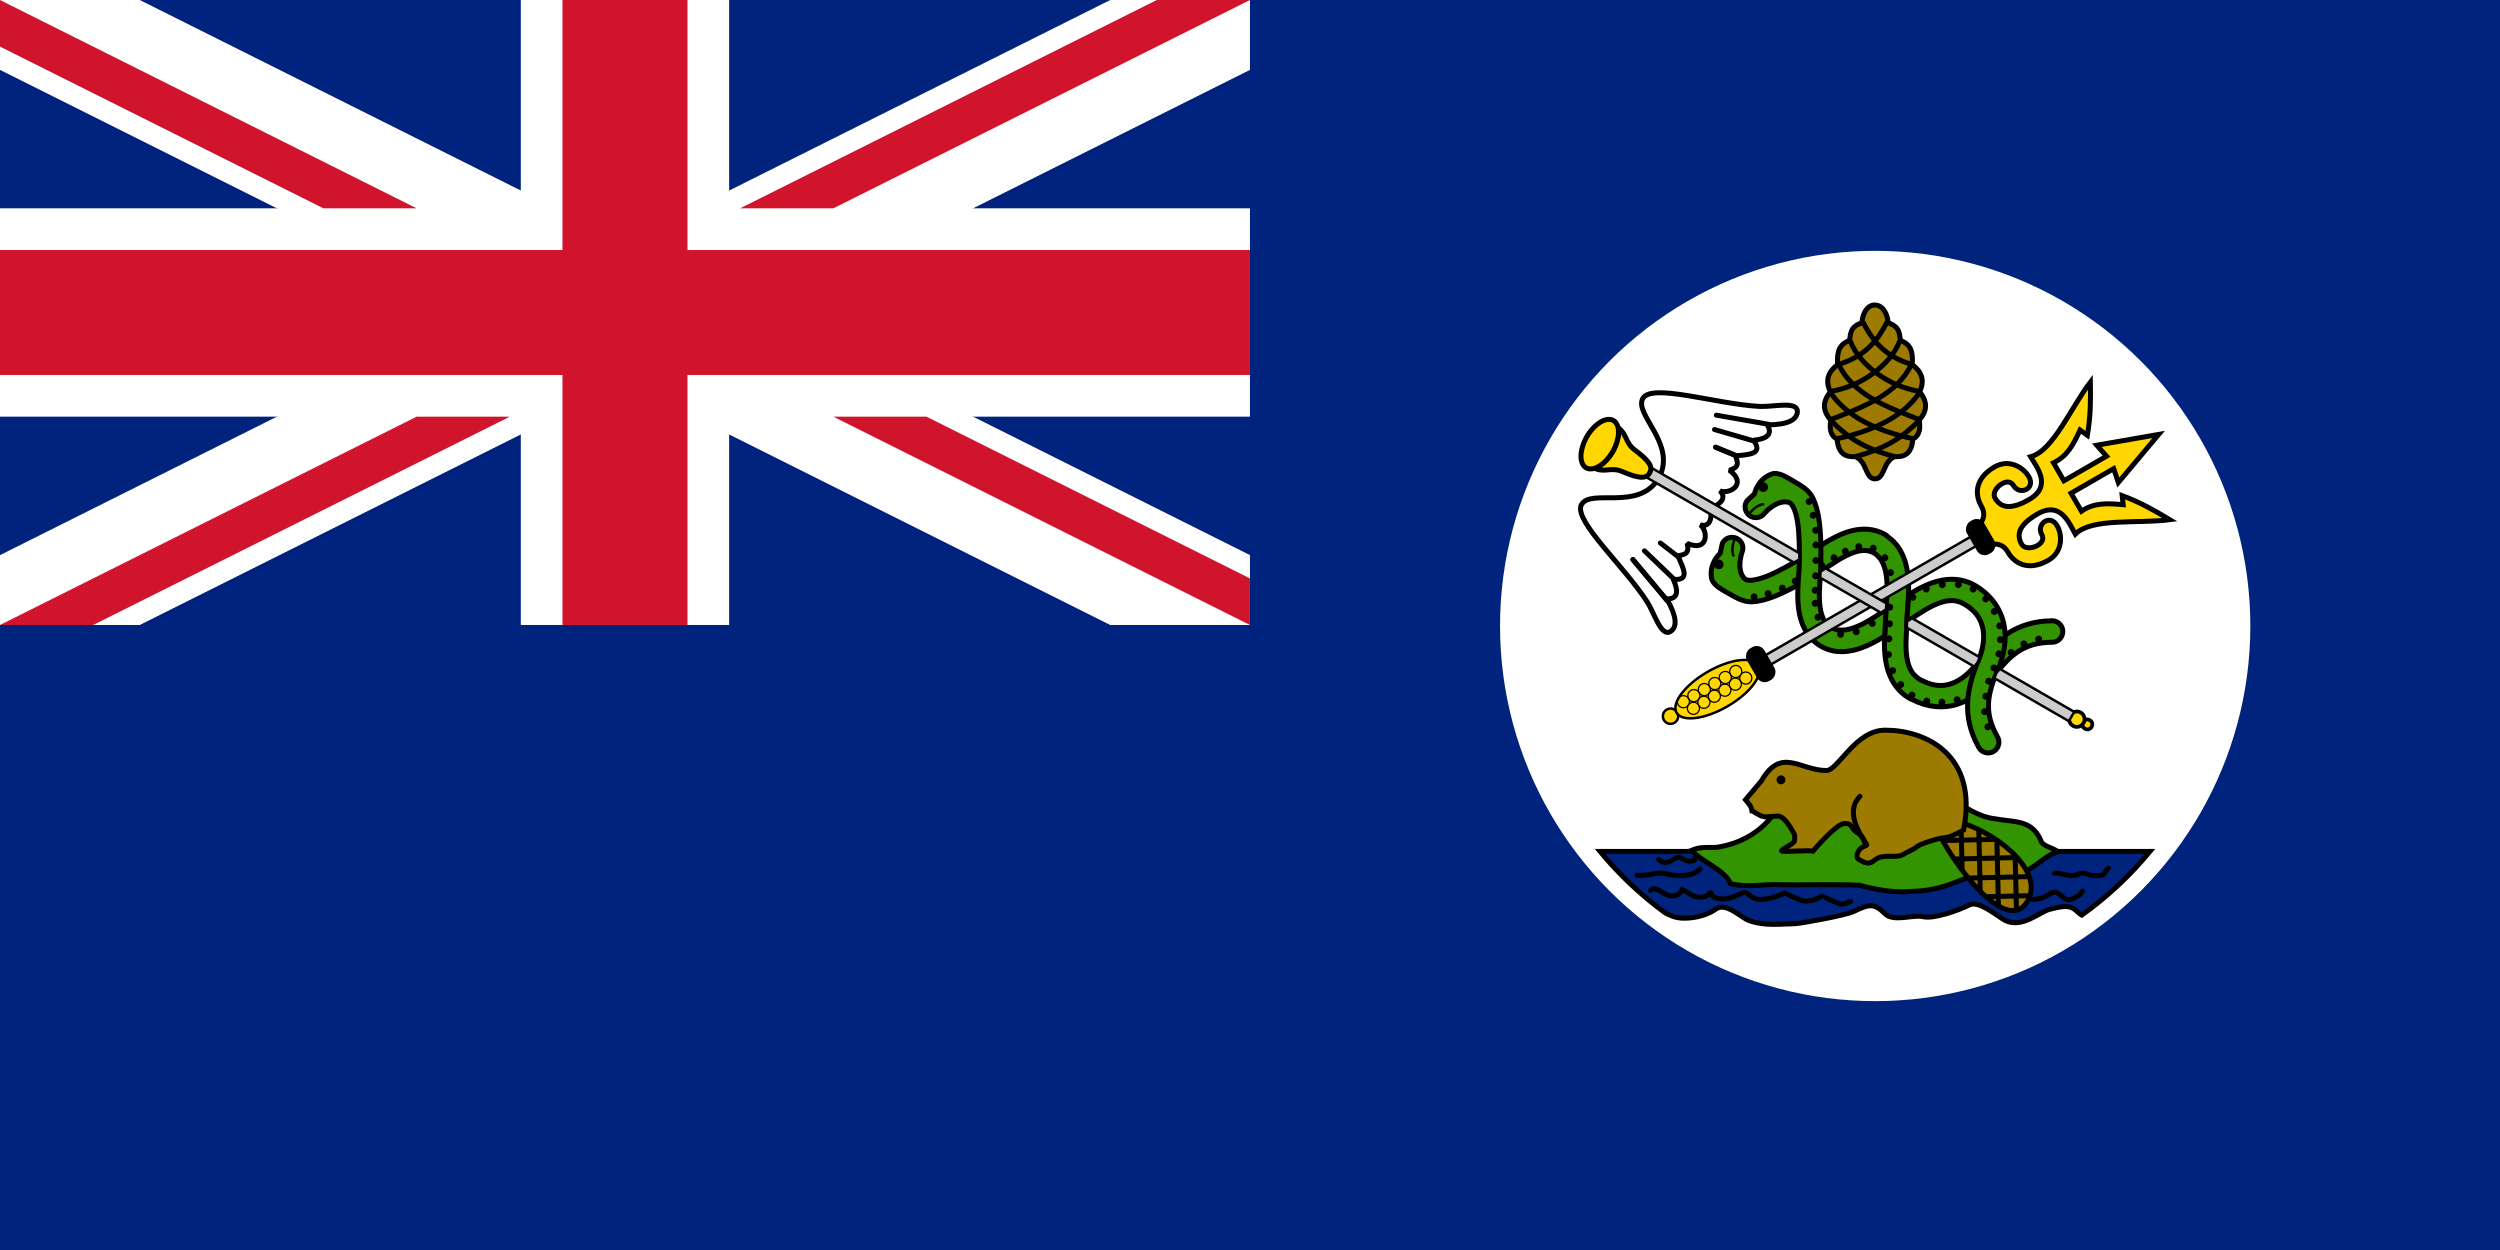 <?xml version="1.0" encoding="UTF-8" standalone="no"?>
<svg xmlns="http://www.w3.org/2000/svg"
   xmlns:dc="http://purl.org/dc/elements/1.1/"
   xmlns:cc="http://creativecommons.org/ns#"
   xmlns:rdf="http://www.w3.org/1999/02/22-rdf-syntax-ns#"
   xmlns:xlink="http://www.w3.org/1999/xlink"
   xmlns:sodipodi="http://sodipodi.sourceforge.net/DTD/sodipodi-0.dtd"
   xmlns:inkscape="http://www.inkscape.org/namespaces/inkscape"
   width="1000" height="500" version="1.0">
  <g
     inkscape:label="Layer 1"
     inkscape:groupmode="layer"
     id="layer1">
    <rect style="fill:#00247d" width="1000" height="500"/>
    <g transform="matrix(8.333,0,0,8.333,0,0)">
      <path
         d="M 0,0 L 0,3.354 L 53.292,30 L 60,30 L 60,26.646 L 6.708,0 L 0,0 z M 60,0 L 60,3.354 L 6.708,30 L 0,30 L 0,26.646 L 53.292,0 L 60,0 z "
         id="path879"
         style="fill:#ffffff;stroke-width:1pt;stroke:none" />
      <path
         d="M 25,0 L 25,30 L 35,30 L 35,0 L 25,0 z M 0,10 L 0,20 L 60,20 L 60,10 L 0,10 z "
         id="path880"
         style="fill:#ffffff;stroke-width:1pt;stroke:none" />
      <path
         d="M 0,12 L 0,18 L 60,18 L 60,12 L 0,12 z M 27,0 L 27,30 L 33,30 L 33,0 L 27,0 z "
         id="path881"
         style="fill:#cf142b;stroke-width:1pt;stroke:none;fill-opacity:1" />
      <path
         d="M 0,30 L 20,20 L 24.472,20 L 4.472,30 L 0,30 z M 0,0 L 20,10 L 15.528,10 L 0,2.236 L 0,0 z M 35.528,10 L 55.528,0 L 60,0 L 40,10 L 35.528,10 z M 60,30 L 40,20 L 44.472,20 L 60,27.764 L 60,30 z "
         id="path882"
         style="fill:#cf142b;stroke-width:1pt;fill-opacity:1;stroke:none" />
    </g>
    <circle
       style="fill:#ffffff;fill-opacity:1;stroke:none"
       id="path4112"
       cx="169.407" cy="904.639" r="139.591"
       transform="matrix(1.075,0,0,1.075,567.961,-722.093)" />
    <g
       id="g4639"
       transform="matrix(1.075,0,0,1.075,568.369,-722.093)">
      <circle
         style="fill:#ffd600;fill-opacity:1;fill-rule:nonzero;stroke:#000000;stroke-width:1.599;stroke-linecap:square;stroke-linejoin:miter;marker:none;marker-start:none;marker-mid:none;marker-end:none;stroke-miterlimit:4;stroke-dasharray:none;stroke-dashoffset:0;stroke-opacity:1;visibility:visible;display:inline;overflow:visible"
         id="path2239"
         cx="162.151"
         cy="989.754"
         r="2.096"
         transform="matrix(0.436,-0.756,0.756,0.436,-570.99,632.327)" />
      <circle
         transform="matrix(0.684,-1.185,1.185,0.684,-1039.699,454.477)"
         r="2.096"
         cy="989.754"
         cx="162.151"
         id="path2237"
         style="fill:#ffd600;fill-opacity:1;fill-rule:nonzero;stroke:#000000;stroke-width:1.02;stroke-linecap:square;stroke-linejoin:miter;marker:none;marker-start:none;marker-mid:none;marker-end:none;stroke-miterlimit:4;stroke-dasharray:none;stroke-dashoffset:0;stroke-opacity:1;visibility:visible;display:inline;overflow:visible"
         sodipodi:type="arc" />
      <path
         id="path2241"
         d="M 59.605,859.75 C 57.178,865.828 75.553,882.327 84.113,895.55 C 86.916,899.881 89.398,909.036 92.94,906.636 C 95.327,905.019 95.321,901.293 91.494,894.579 C 95.386,894.626 96.064,892.084 93.906,887.276 C 100.389,887.868 97.559,883.084 95.619,878.558 C 97.61,878.029 100.136,878.159 99.063,873.906 C 107.068,877.364 106.918,869.134 103.915,867.001 C 107.582,868.019 108.305,864.717 107.869,860.841 C 111.444,859.279 113.943,857.002 111.228,854.336 C 114.576,855.869 121.778,851.885 114.782,846.681 C 119.001,845.484 117.626,843.361 117.088,841.373 C 121.977,840.79 127.536,840.848 123.781,835.531 C 129.024,834.995 130.872,833.164 128.884,829.817 C 136.612,829.774 139.858,827.889 140.065,825.013 C 140.373,820.746 131.187,823.202 126.035,822.939 C 109.99,822.122 85.921,814.168 82.589,819.939 C 79.149,825.898 95.276,836.871 88.606,849.394 C 88.579,849.445 88.54,849.505 88.512,849.556 C 88.506,849.566 88.502,849.573 88.496,849.583 C 88.474,849.623 88.456,849.652 88.434,849.692 C 88.429,849.7 88.423,849.711 88.418,849.719 C 88.395,849.76 88.364,849.812 88.34,849.854 C 88.334,849.863 88.33,849.872 88.324,849.881 C 80.814,861.919 63.248,853.44 59.808,859.398 C 59.743,859.51 59.653,859.629 59.605,859.75 z "
         style="fill:#ffffff;fill-opacity:1;fill-rule:evenodd;stroke:#000000;stroke-width:1.861;stroke-linecap:square;stroke-linejoin:bevel;stroke-miterlimit:4;stroke-dasharray:none;stroke-opacity:1" />
      <path
         id="path2570"
         d="M 78.888,879.936 L 91.554,895.09"
         style="fill:none;fill-opacity:0.75;fill-rule:evenodd;stroke:#000000;stroke-width:1.861;stroke-linecap:round;stroke-linejoin:miter;stroke-miterlimit:4;stroke-dasharray:none;stroke-opacity:1" />
      <path
         id="path2572"
         d="M 83.18,876.682 L 94.245,887.294"
         style="color:#000000;fill:#319400;fill-opacity:1;fill-rule:evenodd;stroke:#000000;stroke-width:1.861;stroke-linecap:round;stroke-linejoin:miter;marker:none;marker-start:none;marker-mid:none;marker-end:none;stroke-miterlimit:4;stroke-dasharray:none;stroke-dashoffset:0;stroke-opacity:1;visibility:visible;display:inline;overflow:visible" />
      <path
         id="path2574"
         d="M 89.089,873.76 L 95.353,878.583"
         style="color:#000000;fill:#319400;fill-opacity:1;fill-rule:evenodd;stroke:#000000;stroke-width:1.861;stroke-linecap:round;stroke-linejoin:miter;marker:none;marker-start:none;marker-mid:none;marker-end:none;stroke-miterlimit:4;stroke-dasharray:none;stroke-dashoffset:0;stroke-opacity:1;visibility:visible;display:inline;overflow:visible" />
      <path
         style="fill:none;fill-opacity:0.75;fill-rule:evenodd;stroke:#000000;stroke-width:1.861;stroke-linecap:round;stroke-linejoin:miter;stroke-miterlimit:4;stroke-dasharray:none;stroke-opacity:1"
         d="M 78.888,879.936 L 91.554,895.09"
         id="path2576" />
      <path
         style="color:#000000;fill:#319400;fill-opacity:1;fill-rule:evenodd;stroke:#000000;stroke-width:1.861;stroke-linecap:round;stroke-linejoin:miter;marker:none;marker-start:none;marker-mid:none;marker-end:none;stroke-miterlimit:4;stroke-dasharray:none;stroke-dashoffset:0;stroke-opacity:1;visibility:visible;display:inline;overflow:visible"
         d="M 109.239,831.546 L 123.962,835.824"
         id="path2582" />
      <circle
         transform="matrix(0.903,-1.564,1.564,0.903,-1345.025,346.601)"
         r="0.99"
         cy="846.275"
         cx="146.463"
         id="path2249"
         style="fill:#000000;fill-opacity:1;fill-rule:nonzero;stroke:none;visibility:visible;display:inline;overflow:visible"
         sodipodi:type="arc" />
      <circle
         transform="matrix(0.5,-0.866,0.866,0.5,-698.437,585.798)"
         r="1.275"
         cy="866.233"
         cx="144.484"
         id="path2251"
         style="fill:#000000;fill-opacity:1;fill-rule:nonzero;stroke:none;visibility:visible;display:inline;overflow:visible"
         sodipodi:type="arc" />
      <path
         sodipodi:nodetypes="cc"
         id="path2253"
         d="M 116.729,872.215 C 115.955,874.393 115.548,876.813 116.286,878.405"
         style="fill:none;fill-opacity:0.75;fill-rule:evenodd;stroke:#000000;stroke-width:0.931px;stroke-linecap:round;stroke-linejoin:miter;stroke-opacity:1" />
      <use
         transform="translate(5.218,-1.227)"
         id="use2255"
         xlink:href="#path2251"/>
      <use
         xlink:href="#path2251"
         id="use2257"
         transform="translate(10.517,-3.218)"/>
      <use
         transform="translate(15.295,-5.871)"
         id="use2259"
         xlink:href="#path2251"/>
      <use
         transform="translate(20.298,-8.755)"
         id="use2261"
         xlink:href="#path2251"/>
      <use
         xlink:href="#path2251"
         id="use2263"
         transform="translate(25.165,-11.718)"/>
      <use
         transform="translate(29.742,-14.558)"
         id="use2265"
         xlink:href="#path2251"/>
      <use
         xlink:href="#path2251"
         id="use2267"
         transform="translate(33.932,-16.967)"/>
      <use
         transform="translate(38.973,-18.666)"
         id="use2269"
         xlink:href="#path2251"/>
      <use
         xlink:href="#path2251"
         id="use2271"
         transform="translate(44.346,-18.088)"/>
      <use
         transform="translate(48.669,-14.55)"
         id="use2273"
         xlink:href="#path2251"/>
      <use
         xlink:href="#path2251"
         id="use2275"
         transform="translate(50.742,-9.018)"/>
      <use
         xlink:href="#path2251"
         id="use2277"
         transform="translate(51.057,-2.307)"/>
      <use
         xlink:href="#path2251"
         id="use2283"
         transform="translate(50.168,15.607)"/>
      <use
         xlink:href="#path2251"
         id="use2285"
         transform="translate(50.03,21.494)"/>
      <use
         xlink:href="#path2251"
         id="use2287"
         transform="translate(51.584,27.454)"/>
      <use
         xlink:href="#path2251"
         id="use2289"
         transform="translate(54.556,32.639)"/>
      <use
         xlink:href="#path2251"
         id="use2291"
         transform="translate(58.734,36.578)"/>
      <use
         xlink:href="#path2251"
         id="use2293"
         transform="translate(64.253,38.793)"/>
      <use
         xlink:href="#path2251"
         id="use2295"
         transform="translate(69.907,39.213)"/>
      <use
         xlink:href="#path2251"
         id="use2297"
         transform="translate(75.56,38.314)"/>
      <use
         xlink:href="#path2251"
         id="use2299"
         transform="translate(80.116,35.95)"/>
      <use
         xlink:href="#path2251"
         id="use2301"
         transform="translate(84.422,32.817)"/>
      <use
         xlink:href="#path2251"
         id="use2303"
         transform="translate(88.04,28.593)"/>
      <use
         xlink:href="#path2251"
         id="use2305"
         transform="translate(91.33,24.457)"/>
      <use
         xlink:href="#path2251"
         id="use2307"
         transform="translate(95.646,20.706)"/>
      <use
         xlink:href="#path2251"
         id="use2309"
         transform="translate(100.415,17.493)"/>
      <use
         xlink:href="#path2251"
         id="use2311"
         transform="translate(105.878,15.721)"/>
      <path
         sodipodi:type="arc"
         style="color:#000000;fill:#000000;fill-opacity:1;fill-rule:nonzero;stroke:none;stroke-width:2;stroke-linecap:round;stroke-linejoin:bevel;marker:none;marker-start:none;marker-mid:none;marker-end:none;stroke-miterlimit:4;stroke-dasharray:none;stroke-dashoffset:0;stroke-opacity:1;visibility:visible;display:inline;overflow:visible"
         id="path2352"
         sodipodi:cx="146.46307"
         sodipodi:cy="846.27478"
         sodipodi:rx="0.98961538"
         sodipodi:ry="0.98961538"
         d="m 147.453,846.275 c 0,0.547 -0.443,0.99 -0.99,0.99 -0.547,0 -0.99,-0.443 -0.99,-0.99 0,-0.547 0.443,-0.99 0.99,-0.99 0.547,0 0.99,0.443 0.99,0.99 z"
         transform="matrix(-0.903,1.564,1.564,0.903,-1063.929,-140.27)" />
      <path
         sodipodi:type="arc"
         style="color:#000000;fill:#000000;fill-opacity:1;fill-rule:nonzero;stroke:none;stroke-width:2;stroke-linecap:round;stroke-linejoin:bevel;marker:none;marker-start:none;marker-mid:none;marker-end:none;stroke-miterlimit:4;stroke-dasharray:none;stroke-dashoffset:0;stroke-opacity:1;visibility:visible;display:inline;overflow:visible"
         id="path2354"
         sodipodi:cx="144.48384"
         sodipodi:cy="866.23297"
         sodipodi:rx="1.2748574"
         sodipodi:ry="1.2748574"
         d="m 145.759,866.233 c 0,0.704 -0.571,1.275 -1.275,1.275 -0.704,0 -1.275,-0.571 -1.275,-1.275 0,-0.704 0.571,-1.275 1.275,-1.275 0.704,0 1.275,0.571 1.275,1.275 z"
         transform="matrix(-0.5,0.866,0.866,0.5,-533.485,300.094)" />
      <path
         style="fill:none;fill-opacity:0.75;fill-rule:evenodd;stroke:#000000;stroke-width:0.931px;stroke-linecap:round;stroke-linejoin:miter;stroke-opacity:1"
         d="M 122.142,862.839 C 123.641,861.08 125.533,859.518 127.282,859.36"
         id="path2356"
         sodipodi:nodetypes="cc" />
      <use
         xlink:href="#path2251"
         id="use2358"
         transform="matrix(0.5,0.866,0.866,-0.5,-690.036,1202.988)"/>
      <use
         transform="matrix(0.5,0.866,0.866,-0.5,-689.112,1208.573)"
         id="use2360"
         xlink:href="#path2251"/>
      <use
         xlink:href="#path2251"
         id="use2362"
         transform="matrix(0.5,0.866,0.866,-0.5,-689.02,1214.038)"/>
      <use
         xlink:href="#path2251"
         id="use2364"
         transform="matrix(0.5,0.866,0.866,-0.5,-689.016,1219.812)"/>
      <use
         transform="matrix(0.5,0.866,0.866,-0.5,-689.148,1225.508)"
         id="use2366"
         xlink:href="#path2251"/>
      <use
         xlink:href="#path2251"
         id="use2368"
         transform="matrix(0.5,0.866,0.866,-0.5,-689.319,1230.892)"/>
      <use
         transform="matrix(0.5,0.866,0.866,-0.5,-689.311,1235.726)"
         id="use2370"
         xlink:href="#path2251"/>
      <use
         xlink:href="#path2251"
         id="use2372"
         transform="matrix(0.5,0.866,0.866,-0.5,-688.262,1240.941)"/>
      <use
         transform="matrix(0.5,0.866,0.866,-0.5,-685.075,1245.305)"
         id="use2374"
         xlink:href="#path2251"/>
      <use
         xlink:href="#path2251"
         id="use2376"
         transform="matrix(0.5,0.866,0.866,-0.5,-679.849,1247.279)"/>
      <use
         transform="matrix(0.5,0.866,0.866,-0.5,-674.021,1246.309)"
         id="use2378"
         xlink:href="#path2251"/>
      <use
         transform="matrix(0.5,0.866,0.866,-0.5,-668.053,1243.226)"
         id="use2380"
         xlink:href="#path2251"/>
      <use
         transform="matrix(0.5,0.866,0.866,-0.5,-652.982,1233.5)"
         id="use2386"
         xlink:href="#path2251"/>
      <use
         transform="matrix(0.5,0.866,0.866,-0.5,-647.954,1230.437)"
         id="use2388"
         xlink:href="#path2251"/>
      <use
         transform="matrix(0.5,0.866,0.866,-0.5,-642.015,1228.802)"
         id="use2390"
         xlink:href="#path2251"/>
      <use
         transform="matrix(0.5,0.866,0.866,-0.5,-636.038,1228.783)"
         id="use2392"
         xlink:href="#path2251"/>
      <use
         transform="matrix(0.5,0.866,0.866,-0.5,-630.539,1230.432)"
         id="use2394"
         xlink:href="#path2251"/>
      <use
         transform="matrix(0.5,0.866,0.866,-0.5,-625.861,1234.105)"
         id="use2396"
         xlink:href="#path2251"/>
      <use
         transform="matrix(0.5,0.866,0.866,-0.5,-622.67,1238.791)"
         id="use2398"
         xlink:href="#path2251"/>
      <use
         transform="matrix(0.5,0.866,0.866,-0.5,-620.622,1244.136)"
         id="use2400"
         xlink:href="#path2251"/>
      <use
         transform="matrix(0.5,0.866,0.866,-0.5,-620.391,1249.264)"
         id="use2402"
         xlink:href="#path2251"/>
      <use
         transform="matrix(0.5,0.866,0.866,-0.5,-620.952,1254.559)"
         id="use2404"
         xlink:href="#path2251"/>
      <use
         transform="matrix(0.5,0.866,0.866,-0.5,-622.801,1259.805)"
         id="use2406"
         xlink:href="#path2251"/>
      <use
         transform="matrix(0.5,0.866,0.866,-0.5,-624.738,1264.722)"
         id="use2408"
         xlink:href="#path2251"/>
      <use
         transform="matrix(0.5,0.866,0.866,-0.5,-625.828,1270.336)"
         id="use2410"
         xlink:href="#path2251"/>
      <use
         transform="matrix(0.5,0.866,0.866,-0.5,-626.226,1276.072)"
         id="use2412"
         xlink:href="#path2251"/>
      <use
         transform="matrix(0.5,0.866,0.866,-0.5,-625.029,1281.688)"
         id="use2414"
         xlink:href="#path2251"/>
      <path
         style="color:#000000;fill:#319400;fill-opacity:1;fill-rule:evenodd;stroke:#000000;stroke-width:1.861;stroke-linecap:round;stroke-linejoin:miter;marker:none;marker-start:none;marker-mid:none;marker-end:none;stroke-miterlimit:4;stroke-dasharray:none;stroke-dashoffset:0;stroke-opacity:1;visibility:visible;display:inline;overflow:visible"
         d="M 109.663,838.125 L 116.972,841.138"
         id="path2584" />
      <path
         id="path2586"
         d="M 109.911,826.203 L 129.368,829.595"
         style="fill:none;fill-opacity:0.75;fill-rule:evenodd;stroke:#000000;stroke-width:1.861;stroke-linecap:round;stroke-linejoin:miter;stroke-miterlimit:4;stroke-dasharray:none;stroke-opacity:1" />
      <path
         id="path2490"
         d="M 112.228,873.791 C 112.197,873.852 112.174,873.933 112.146,873.996 L 111.327,877.601 C 111.165,877.789 107.214,881.271 108.131,886.762 C 108.574,889.408 111.909,891.036 114.776,892.691 C 117.614,894.329 120.282,895.761 123.139,895.643 C 125.996,895.524 128.79,894.69 131.52,893.626 C 136.981,891.498 142.298,888.247 145.783,886.236 C 149.723,883.961 153.952,880.606 158.131,878.534 C 162.31,876.463 165.617,875.748 168.841,877.609 C 169.286,877.866 169.629,878.256 170,878.603 C 172.135,880.604 173.143,883.964 173.399,888.215 C 173.699,893.204 172.9,898.28 172.9,901.892 C 172.9,904.487 172.109,909.969 172.676,915.655 C 173.243,921.341 175.496,927.928 181.815,931.576 C 182.202,931.8 182.597,931.909 182.987,932.108 C 188.612,934.98 194.485,935.424 199.604,933.764 C 205.078,931.989 209.655,928.151 213.205,923.394 C 219.25,915.293 224.441,910.854 234.576,910.69 C 236.08,910.788 237.495,910.037 238.263,908.741 C 239.032,907.445 239.028,905.838 238.22,904.566 C 237.412,903.295 235.952,902.571 234.453,902.716 C 221.75,902.922 213.461,909.685 206.8,918.613 C 203.996,922.37 200.591,925.046 197.134,926.167 C 194.002,927.183 190.75,927.035 186.987,925.18 C 186.596,924.988 186.217,924.88 185.815,924.648 C 182.268,922.6 181.071,919.263 180.633,914.872 C 180.195,910.482 180.881,905.693 180.881,901.881 C 180.881,899.875 181.75,893.817 181.382,887.7 C 181.041,882.028 179.362,875.536 174.015,871.647 C 173.597,871.343 173.308,870.95 172.841,870.681 C 166.629,867.094 159.823,868.738 154.558,871.348 C 149.294,873.957 144.734,877.594 141.774,879.303 C 138.158,881.391 133.106,884.418 128.608,886.171 C 126.358,887.047 124.267,887.57 122.822,887.629 C 121.377,887.689 120.84,887.448 120.448,887.053 C 117.161,883.736 119.453,877.277 119.453,877.277 C 120.359,875.259 119.463,872.91 117.446,872.004 C 115.491,871.127 113.193,871.906 112.228,873.791 z "
         style="fill:#319400;fill-opacity:1;fill-rule:evenodd;stroke:#000000;stroke-width:1.861;stroke-linecap:round;stroke-linejoin:miter;stroke-miterlimit:4;stroke-dasharray:none;stroke-opacity:1" />
      <path
         sodipodi:type="arc"
         style="color:#000000;fill:#000000;fill-opacity:1;fill-rule:nonzero;stroke:none;stroke-width:2;stroke-linecap:round;stroke-linejoin:bevel;marker:none;marker-start:none;marker-mid:none;marker-end:none;stroke-miterlimit:4;stroke-dasharray:none;stroke-dashoffset:0;stroke-opacity:1;visibility:visible;display:inline;overflow:visible"
         id="path3137"
         sodipodi:cx="146.46307"
         sodipodi:cy="846.27478"
         sodipodi:rx="0.98961538"
         sodipodi:ry="0.98961538"
         d="m 147.453,846.275 c 0,0.547 -0.443,0.99 -0.99,0.99 -0.547,0 -0.99,-0.443 -0.99,-0.99 0,-0.547 0.443,-0.99 0.99,-0.99 0.547,0 0.99,0.443 0.99,0.99 z"
         transform="matrix(0.903,-1.564,1.564,0.903,-1345.025,346.601)" />
      <path
         id="path2350"
         d="M 121.056,858.5 C 120.169,860.231 120.68,862.414 122.305,863.587 C 124.098,864.882 126.596,864.456 127.891,862.663 C 128.156,862.358 132.479,857.485 136.855,858.637 C 137.392,858.778 137.87,859.122 138.541,860.404 C 139.211,861.685 139.805,863.758 140.17,866.144 C 140.901,870.916 140.806,876.805 140.806,880.981 C 140.806,884.398 139.936,890.166 140.308,896.029 C 140.681,901.893 142.66,908.609 148.872,912.196 C 155.3,915.907 162.401,913.823 167.882,911.083 C 169.509,910.27 171.087,909.361 172.533,908.464 C 172.653,905.685 172.9,903.34 172.9,901.892 C 172.9,900.857 172.949,899.709 173.035,898.47 C 170.467,900.201 167.534,902.313 164.336,903.912 C 159.866,906.146 155.881,907.005 152.872,905.268 C 149.649,903.407 148.615,900.185 148.319,895.53 C 148.023,890.876 148.814,885.535 148.814,880.985 C 148.814,876.962 148.97,870.731 148.083,864.939 C 147.639,862.042 146.965,859.205 145.639,856.672 C 144.313,854.138 141.739,852.544 138.901,850.905 C 136.034,849.25 132.957,847.175 130.444,848.115 C 125.23,850.066 124.19,855.229 124.109,855.463 L 121.396,857.975 C 121.274,858.143 121.148,858.321 121.056,858.5 z M 181.44,893.038 C 181.312,897.067 180.881,900.47 180.881,901.881 C 180.881,902.238 180.867,902.612 180.857,902.985 C 183.926,901.093 187.403,898.49 191.039,896.848 C 195.061,895.032 198.549,894.4 202.096,896.448 C 206.376,898.919 208.314,901.937 209.071,905.491 C 209.829,909.045 209.214,913.333 207.362,917.639 C 202.961,927.872 201.248,938.432 207.422,949.536 C 208.046,950.907 209.402,951.809 210.908,951.873 C 212.413,951.937 213.791,951.164 214.529,949.85 C 215.267,948.537 215.226,946.908 214.389,945.656 C 209.463,936.796 210.712,930.081 214.705,920.796 C 217.05,915.343 218.085,909.46 216.885,903.832 C 215.685,898.203 212.068,892.968 206.096,889.52 C 199.777,885.872 192.946,887.214 187.738,889.566 C 185.436,890.606 183.299,891.855 181.44,893.038 z "
         style="fill:#319400;fill-opacity:1;fill-rule:evenodd;stroke:#000000;stroke-width:1.861;stroke-linecap:round;stroke-linejoin:miter;stroke-miterlimit:4;stroke-dasharray:none;stroke-opacity:1" />
      <g
         transform="translate(-5.131,0.213)"
         id="g3048">
        <path
           id="path2776"
           d="M 217.646,866.616 L 104.351,932.027 L 106.351,935.491 L 219.646,870.08 L 217.646,866.616 z "
           style="fill:#cccccc;fill-opacity:1;fill-rule:evenodd;stroke:#000000;stroke-width:0.931;stroke-linecap:butt;stroke-linejoin:miter;stroke-miterlimit:4;stroke-dasharray:none;stroke-opacity:1"
           sodipodi:nodetypes="ccccc" />
        <path
           sodipodi:nodetypes="cccccccccsssssscccssssssccccccccc"
           style="fill:#ffd600;fill-opacity:1;fill-rule:evenodd;stroke:#000000;stroke-width:1.861;stroke-linecap:butt;stroke-linejoin:miter;stroke-miterlimit:4;stroke-dasharray:none;stroke-opacity:1"
           d="M 279.627,833.154 L 256.613,837.168 L 260.232,841.249 L 244.373,850.405 L 240.514,843.72 C 245.64,841.243 247.874,836.962 250.394,831.521 L 253.116,833.485 C 254.322,826.4 254.363,819.994 254.237,813.677 C 246.879,823.298 240.413,839.219 231.992,841.46 C 233.983,844.909 240.278,852.264 231.516,857.323 C 224.849,861.172 220.963,860.67 218.746,856.829 C 216.925,853.676 223.448,848.411 225.605,852.147 C 227.814,855.974 233.978,853.463 231.315,848.851 C 229.306,845.37 223.915,842.154 218.609,845.217 C 210.976,849.624 211.318,855.776 213.631,859.782 C 216.407,864.59 212.136,867.466 211.09,868.069 L 213.106,871.56 L 215.106,875.024 C 216.151,874.421 220.777,872.16 223.553,876.968 C 225.866,880.974 231.023,884.346 238.656,879.939 C 243.962,876.876 243.872,870.599 241.862,867.118 C 239.2,862.506 233.943,866.589 236.152,870.415 C 238.309,874.152 230.488,877.168 228.668,874.014 C 226.45,870.173 227.958,866.558 234.625,862.708 C 243.388,857.65 246.625,866.805 248.617,870.255 C 254.768,864.082 271.789,866.443 283.8,864.881 C 278.393,861.614 272.808,858.419 266.069,855.921 L 266.425,859.288 C 260.453,858.75 255.612,858.517 250.905,861.717 L 247.045,855.033 L 262.904,845.876 L 264.629,851.051 L 279.627,833.154 z "
           id="path2677" />
        <rect
           style="color:#000000;fill:#000000;fill-opacity:1;fill-rule:evenodd;stroke:#000000;stroke-width:0.931;stroke-linecap:round;stroke-linejoin:miter;marker:none;marker-start:none;marker-mid:none;marker-end:none;stroke-miterlimit:4;stroke-dasharray:none;stroke-dashoffset:0;stroke-opacity:1;visibility:visible;display:inline;overflow:visible"
           id="rect2679"
           width="13.115"
           height="6.558"
           x="854.776"
           y="247.593"
           ry="2.842"
           transform="matrix(0.5,0.866,-0.866,0.5,0,0)" />
        <path
           sodipodi:type="arc"
           style="color:#000000;fill:#ffd600;fill-opacity:1;fill-rule:evenodd;stroke:#000000;stroke-width:0.931;stroke-linecap:round;stroke-linejoin:miter;marker:none;marker-start:none;marker-mid:none;marker-end:none;stroke-miterlimit:4;stroke-dasharray:none;stroke-dashoffset:0;stroke-opacity:1;visibility:visible;display:inline;overflow:visible"
           id="path2692"
           sodipodi:cx="486.45126"
           sodipodi:cy="941.69794"
           sodipodi:rx="2.8534505"
           sodipodi:ry="2.8534505"
           d="m 489.305,941.698 c 0,1.576 -1.278,2.853 -2.853,2.853 -1.576,0 -2.853,-1.278 -2.853,-2.853 0,-1.576 1.278,-2.853 2.853,-2.853 1.576,0 2.853,1.278 2.853,2.853 z"
           transform="matrix(0.5,0.866,-0.866,0.5,670.293,45.884)" />
        <path
           sodipodi:type="arc"
           style="color:#000000;fill:#ffd600;fill-opacity:1;fill-rule:evenodd;stroke:#000000;stroke-width:0.931;stroke-linecap:round;stroke-linejoin:miter;marker:none;marker-start:none;marker-mid:none;marker-end:none;stroke-miterlimit:4;stroke-dasharray:none;stroke-dashoffset:0;stroke-opacity:1;visibility:visible;display:inline;overflow:visible"
           id="path2690"
           sodipodi:cx="485.63602"
           sodipodi:cy="921.54657"
           sodipodi:rx="7.4083371"
           sodipodi:ry="17.546062"
           d="m 493.044,921.547 c 0,9.69 -3.317,17.546 -7.408,17.546 -4.092,0 -7.408,-7.856 -7.408,-17.546 0,-9.69 3.317,-17.546 7.408,-17.546 4.092,0 7.408,7.856 7.408,17.546 z"
           transform="matrix(0.5,0.866,-0.866,0.5,670.701,46.59)" />
        <rect
           ry="2.842"
           y="342.1"
           x="854.777"
           height="6.558"
           width="13.115"
           id="rect2681"
           style="color:#000000;fill:#000000;fill-opacity:1;fill-rule:evenodd;stroke:#000000;stroke-width:0.931;stroke-linecap:round;stroke-linejoin:miter;marker:none;marker-start:none;marker-mid:none;marker-end:none;stroke-miterlimit:4;stroke-dasharray:none;stroke-dashoffset:0;stroke-opacity:1;visibility:visible;display:inline;overflow:visible"
           transform="matrix(0.5,0.866,-0.866,0.5,0,0)" />
        <path
           sodipodi:type="arc"
           style="color:#000000;fill:none;fill-opacity:1;fill-rule:evenodd;stroke:#000000;stroke-width:0.487;stroke-linecap:round;stroke-linejoin:miter;marker:none;marker-start:none;marker-mid:none;marker-end:none;stroke-miterlimit:4;stroke-dasharray:none;stroke-dashoffset:0;stroke-opacity:1;visibility:visible;display:inline;overflow:visible"
           id="path2694"
           sodipodi:cx="484.34219"
           sodipodi:cy="917.6297"
           sodipodi:rx="2.3571982"
           sodipodi:ry="2.3571982"
           d="m 486.699,917.63 c 0,1.302 -1.055,2.357 -2.357,2.357 -1.302,0 -2.357,-1.055 -2.357,-2.357 0,-1.302 1.055,-2.357 2.357,-2.357 1.302,0 2.357,1.055 2.357,2.357 z"
           transform="matrix(0.477,0.827,-0.827,0.477,650.126,83.087)" />
        <path
           transform="matrix(0.477,0.827,-0.827,0.477,649.961,87.801)"
           d="m 486.699,917.63 c 0,1.302 -1.055,2.357 -2.357,2.357 -1.302,0 -2.357,-1.055 -2.357,-2.357 0,-1.302 1.055,-2.357 2.357,-2.357 1.302,0 2.357,1.055 2.357,2.357 z"
           sodipodi:ry="2.3571982"
           sodipodi:rx="2.3571982"
           sodipodi:cy="917.6297"
           sodipodi:cx="484.34219"
           id="path2740"
           style="color:#000000;fill:none;fill-opacity:1;fill-rule:evenodd;stroke:#000000;stroke-width:0.487;stroke-linecap:round;stroke-linejoin:miter;marker:none;marker-start:none;marker-mid:none;marker-end:none;stroke-miterlimit:4;stroke-dasharray:none;stroke-dashoffset:0;stroke-opacity:1;visibility:visible;display:inline;overflow:visible"
           sodipodi:type="arc" />
        <path
           sodipodi:type="arc"
           style="color:#000000;fill:none;fill-opacity:1;fill-rule:evenodd;stroke:#000000;stroke-width:0.487;stroke-linecap:round;stroke-linejoin:miter;marker:none;marker-start:none;marker-mid:none;marker-end:none;stroke-miterlimit:4;stroke-dasharray:none;stroke-dashoffset:0;stroke-opacity:1;visibility:visible;display:inline;overflow:visible"
           id="path2742"
           sodipodi:cx="484.34219"
           sodipodi:cy="917.6297"
           sodipodi:rx="2.3571982"
           sodipodi:ry="2.3571982"
           d="m 486.699,917.63 c 0,1.302 -1.055,2.357 -2.357,2.357 -1.302,0 -2.357,-1.055 -2.357,-2.357 0,-1.302 1.055,-2.357 2.357,-2.357 1.302,0 2.357,1.055 2.357,2.357 z"
           transform="matrix(0.477,0.827,-0.827,0.477,646.229,85.337)" />
        <path
           transform="matrix(0.477,0.827,-0.827,0.477,646.064,90.051)"
           d="m 486.699,917.63 c 0,1.302 -1.055,2.357 -2.357,2.357 -1.302,0 -2.357,-1.055 -2.357,-2.357 0,-1.302 1.055,-2.357 2.357,-2.357 1.302,0 2.357,1.055 2.357,2.357 z"
           sodipodi:ry="2.3571982"
           sodipodi:rx="2.3571982"
           sodipodi:cy="917.6297"
           sodipodi:cx="484.34219"
           id="path2744"
           style="color:#000000;fill:none;fill-opacity:1;fill-rule:evenodd;stroke:#000000;stroke-width:0.487;stroke-linecap:round;stroke-linejoin:miter;marker:none;marker-start:none;marker-mid:none;marker-end:none;stroke-miterlimit:4;stroke-dasharray:none;stroke-dashoffset:0;stroke-opacity:1;visibility:visible;display:inline;overflow:visible"
           sodipodi:type="arc" />
        <path
           sodipodi:type="arc"
           style="color:#000000;fill:none;fill-opacity:1;fill-rule:evenodd;stroke:#000000;stroke-width:0.487;stroke-linecap:round;stroke-linejoin:miter;marker:none;marker-start:none;marker-mid:none;marker-end:none;stroke-miterlimit:4;stroke-dasharray:none;stroke-dashoffset:0;stroke-opacity:1;visibility:visible;display:inline;overflow:visible"
           id="path2746"
           sodipodi:cx="484.34219"
           sodipodi:cy="917.6297"
           sodipodi:rx="2.3571982"
           sodipodi:ry="2.3571982"
           d="m 486.699,917.63 c 0,1.302 -1.055,2.357 -2.357,2.357 -1.302,0 -2.357,-1.055 -2.357,-2.357 0,-1.302 1.055,-2.357 2.357,-2.357 1.302,0 2.357,1.055 2.357,2.357 z"
           transform="matrix(0.477,0.827,-0.827,0.477,642.332,87.587)" />
        <path
           transform="matrix(0.477,0.827,-0.827,0.477,642.167,92.301)"
           d="m 486.699,917.63 c 0,1.302 -1.055,2.357 -2.357,2.357 -1.302,0 -2.357,-1.055 -2.357,-2.357 0,-1.302 1.055,-2.357 2.357,-2.357 1.302,0 2.357,1.055 2.357,2.357 z"
           sodipodi:ry="2.3571982"
           sodipodi:rx="2.3571982"
           sodipodi:cy="917.6297"
           sodipodi:cx="484.34219"
           id="path2748"
           style="color:#000000;fill:none;fill-opacity:1;fill-rule:evenodd;stroke:#000000;stroke-width:0.487;stroke-linecap:round;stroke-linejoin:miter;marker:none;marker-start:none;marker-mid:none;marker-end:none;stroke-miterlimit:4;stroke-dasharray:none;stroke-dashoffset:0;stroke-opacity:1;visibility:visible;display:inline;overflow:visible"
           sodipodi:type="arc" />
        <path
           sodipodi:type="arc"
           style="color:#000000;fill:none;fill-opacity:1;fill-rule:evenodd;stroke:#000000;stroke-width:0.487;stroke-linecap:round;stroke-linejoin:miter;marker:none;marker-start:none;marker-mid:none;marker-end:none;stroke-miterlimit:4;stroke-dasharray:none;stroke-dashoffset:0;stroke-opacity:1;visibility:visible;display:inline;overflow:visible"
           id="path2750"
           sodipodi:cx="484.34219"
           sodipodi:cy="917.6297"
           sodipodi:rx="2.3571982"
           sodipodi:ry="2.3571982"
           d="m 486.699,917.63 c 0,1.302 -1.055,2.357 -2.357,2.357 -1.302,0 -2.357,-1.055 -2.357,-2.357 0,-1.302 1.055,-2.357 2.357,-2.357 1.302,0 2.357,1.055 2.357,2.357 z"
           transform="matrix(0.477,0.827,-0.827,0.477,638.435,89.837)" />
        <path
           transform="matrix(0.477,0.827,-0.827,0.477,638.27,94.551)"
           d="m 486.699,917.63 c 0,1.302 -1.055,2.357 -2.357,2.357 -1.302,0 -2.357,-1.055 -2.357,-2.357 0,-1.302 1.055,-2.357 2.357,-2.357 1.302,0 2.357,1.055 2.357,2.357 z"
           sodipodi:ry="2.3571982"
           sodipodi:rx="2.3571982"
           sodipodi:cy="917.6297"
           sodipodi:cx="484.34219"
           id="path2752"
           style="color:#000000;fill:none;fill-opacity:1;fill-rule:evenodd;stroke:#000000;stroke-width:0.487;stroke-linecap:round;stroke-linejoin:miter;marker:none;marker-start:none;marker-mid:none;marker-end:none;stroke-miterlimit:4;stroke-dasharray:none;stroke-dashoffset:0;stroke-opacity:1;visibility:visible;display:inline;overflow:visible"
           sodipodi:type="arc" />
        <path
           sodipodi:type="arc"
           style="color:#000000;fill:none;fill-opacity:1;fill-rule:evenodd;stroke:#000000;stroke-width:0.487;stroke-linecap:round;stroke-linejoin:miter;marker:none;marker-start:none;marker-mid:none;marker-end:none;stroke-miterlimit:4;stroke-dasharray:none;stroke-dashoffset:0;stroke-opacity:1;visibility:visible;display:inline;overflow:visible"
           id="path2754"
           sodipodi:cx="484.34219"
           sodipodi:cy="917.6297"
           sodipodi:rx="2.3571982"
           sodipodi:ry="2.3571982"
           d="m 486.699,917.63 c 0,1.302 -1.055,2.357 -2.357,2.357 -1.302,0 -2.357,-1.055 -2.357,-2.357 0,-1.302 1.055,-2.357 2.357,-2.357 1.302,0 2.357,1.055 2.357,2.357 z"
           transform="matrix(0.477,0.827,-0.827,0.477,634.538,92.087)" />
        <path
           transform="matrix(0.477,0.827,-0.827,0.477,634.373,96.801)"
           d="m 486.699,917.63 c 0,1.302 -1.055,2.357 -2.357,2.357 -1.302,0 -2.357,-1.055 -2.357,-2.357 0,-1.302 1.055,-2.357 2.357,-2.357 1.302,0 2.357,1.055 2.357,2.357 z"
           sodipodi:ry="2.3571982"
           sodipodi:rx="2.3571982"
           sodipodi:cy="917.6297"
           sodipodi:cx="484.34219"
           id="path2756"
           style="color:#000000;fill:none;fill-opacity:1;fill-rule:evenodd;stroke:#000000;stroke-width:0.487;stroke-linecap:round;stroke-linejoin:miter;marker:none;marker-start:none;marker-mid:none;marker-end:none;stroke-miterlimit:4;stroke-dasharray:none;stroke-dashoffset:0;stroke-opacity:1;visibility:visible;display:inline;overflow:visible"
           sodipodi:type="arc" />
        <path
           sodipodi:type="arc"
           style="color:#000000;fill:none;fill-opacity:1;fill-rule:evenodd;stroke:#000000;stroke-width:0.487;stroke-linecap:round;stroke-linejoin:miter;marker:none;marker-start:none;marker-mid:none;marker-end:none;stroke-miterlimit:4;stroke-dasharray:none;stroke-dashoffset:0;stroke-opacity:1;visibility:visible;display:inline;overflow:visible"
           id="path2758"
           sodipodi:cx="484.34219"
           sodipodi:cy="917.6297"
           sodipodi:rx="2.3571982"
           sodipodi:ry="2.3571982"
           d="m 486.699,917.63 c 0,1.302 -1.055,2.357 -2.357,2.357 -1.302,0 -2.357,-1.055 -2.357,-2.357 0,-1.302 1.055,-2.357 2.357,-2.357 1.302,0 2.357,1.055 2.357,2.357 z"
           transform="matrix(0.477,0.827,-0.827,0.477,630.641,94.337)" />
        <path
           sodipodi:type="arc"
           style="color:#000000;fill:none;fill-opacity:1;fill-rule:evenodd;stroke:#000000;stroke-width:0.487;stroke-linecap:round;stroke-linejoin:miter;marker:none;marker-start:none;marker-mid:none;marker-end:none;stroke-miterlimit:4;stroke-dasharray:none;stroke-dashoffset:0;stroke-opacity:1;visibility:visible;display:inline;overflow:visible"
           id="path2760"
           sodipodi:cx="484.34219"
           sodipodi:cy="917.6297"
           sodipodi:rx="2.3571982"
           sodipodi:ry="2.3571982"
           d="m 486.699,917.63 c 0,1.302 -1.055,2.357 -2.357,2.357 -1.302,0 -2.357,-1.055 -2.357,-2.357 0,-1.302 1.055,-2.357 2.357,-2.357 1.302,0 2.357,1.055 2.357,2.357 z"
           transform="matrix(0.477,0.827,-0.827,0.477,653.858,85.551)" />
      </g>
      <path
         id="path2591"
         d="M 81.28,843.188 L 79.28,846.656 L 138.812,881.031 C 139.506,880.634 140.178,880.243 140.812,879.875 C 140.813,879.142 140.814,878.363 140.812,877.562 L 81.28,843.188 z M 150.562,883.188 C 149.933,883.61 149.307,884.031 148.687,884.438 C 148.646,885.166 148.611,885.913 148.562,886.656 L 171.187,899.719 C 171.82,899.288 172.435,898.87 173.03,898.469 C 173.081,897.749 173.161,897.019 173.218,896.25 L 150.562,883.188 z M 173.03,898.719 C 173.027,898.805 173.003,898.915 172.999,899 C 173.005,898.908 173.024,898.812 173.03,898.719 z M 182.749,901.75 C 182.103,902.173 181.489,902.589 180.874,902.969 C 180.853,903.702 180.826,904.468 180.78,905.25 L 205.905,919.75 C 206.21,919.384 206.52,919.016 206.812,918.625 C 206.916,918.486 207.019,918.326 207.124,918.188 C 207.127,918.182 207.122,918.161 207.124,918.156 C 207.13,918.146 207.151,918.137 207.155,918.125 C 207.223,917.965 207.305,917.785 207.374,917.625 C 207.567,917.178 207.74,916.727 207.905,916.281 L 182.749,901.75 z M 215.405,920.594 C 214.957,921.139 214.515,921.693 214.062,922.281 C 213.817,922.881 213.592,923.482 213.374,924.062 L 241.093,940.062 L 243.093,936.594 L 215.405,920.594 z "
         style="fill:#cccccc;fill-opacity:1;fill-rule:evenodd;stroke:#000000;stroke-width:0.931;stroke-linecap:butt;stroke-linejoin:miter;stroke-miterlimit:4;stroke-dasharray:none;stroke-opacity:1" />
      <path
         id="path2227"
         d="M 64.604,845.965 C 68.677,847.693 70.649,845.348 75.057,847.236 C 80.737,849.67 83.784,850.083 85.035,847.765 C 85.072,847.712 85.096,847.657 85.129,847.603 C 86.511,845.361 84.629,842.928 79.682,839.226 C 75.842,836.353 76.887,833.473 73.354,830.81 C 73.867,833.135 73.215,836.473 71.408,839.681 C 71.403,839.69 71.397,839.7 71.392,839.708 C 71.363,839.759 71.344,839.793 71.314,839.844 C 69.437,843.026 66.88,845.244 64.604,845.965 z "
         style="fill:#ffd600;fill-opacity:1;fill-rule:evenodd;stroke:#000000;stroke-width:1.861;stroke-linecap:square;stroke-linejoin:miter;stroke-miterlimit:4;stroke-dasharray:none;stroke-opacity:1" />
      <path
         id="path2229"
         d="M 61.523,834.552 C 58.938,839.328 58.892,844.291 61.466,845.777 C 64.086,847.289 68.457,844.659 71.299,839.871 C 71.315,839.842 71.329,839.818 71.345,839.789 C 71.351,839.78 71.356,839.772 71.361,839.762 C 71.378,839.734 71.391,839.71 71.408,839.681 C 74.143,834.821 74.245,829.7 71.622,828.186 C 68.999,826.671 64.615,829.319 61.773,834.119 C 61.757,834.147 61.743,834.171 61.727,834.2 C 61.721,834.209 61.716,834.217 61.711,834.227 C 61.695,834.256 61.68,834.279 61.664,834.308 C 61.615,834.395 61.57,834.465 61.523,834.552 z "
         style="color:#000000;fill:#ffd600;fill-opacity:1;fill-rule:nonzero;stroke:#000000;stroke-width:1.861;stroke-linecap:square;stroke-linejoin:miter;marker:none;marker-start:none;marker-mid:none;marker-end:none;stroke-miterlimit:4;stroke-dasharray:none;stroke-dashoffset:0;stroke-opacity:1;visibility:visible;display:inline;overflow:visible" />
      <path
         sodipodi:type="arc"
         style="color:#000000;fill:#000000;fill-opacity:1;fill-rule:nonzero;stroke:none;stroke-width:2;stroke-linecap:round;stroke-linejoin:bevel;marker:none;marker-start:none;marker-mid:none;marker-end:none;stroke-miterlimit:4;stroke-dasharray:none;stroke-dashoffset:0;stroke-opacity:1;visibility:visible;display:inline;overflow:visible"
         id="path3139"
         sodipodi:cx="144.48384"
         sodipodi:cy="866.23297"
         sodipodi:rx="1.2748574"
         sodipodi:ry="1.2748574"
         d="m 145.759,866.233 c 0,0.704 -0.571,1.275 -1.275,1.275 -0.704,0 -1.275,-0.571 -1.275,-1.275 0,-0.704 0.571,-1.275 1.275,-1.275 0.704,0 1.275,0.571 1.275,1.275 z"
         transform="matrix(0.5,-0.866,0.866,0.5,-698.437,585.798)" />
      <path
         style="fill:none;fill-opacity:0.75;fill-rule:evenodd;stroke:#000000;stroke-width:0.931px;stroke-linecap:round;stroke-linejoin:miter;stroke-opacity:1"
         d="M 116.729,872.215 C 115.955,874.393 115.548,876.813 116.286,878.405"
         id="path3141"
         sodipodi:nodetypes="cc" />
      <use
         xlink:href="#path2251"
         id="use3143"
         transform="translate(5.218,-1.227)"/>
      <use
         transform="translate(10.517,-3.218)"
         id="use3145"
         xlink:href="#path2251"/>
      <use
         xlink:href="#path2251"
         id="use3147"
         transform="translate(15.295,-5.871)"/>
      <use
         transform="translate(25.165,-11.718)"
         id="use3151"
         xlink:href="#path2251"/>
      <use
         xlink:href="#path2251"
         id="use3153"
         transform="translate(29.742,-14.558)"/>
      <use
         transform="translate(33.932,-16.967)"
         id="use3155"
         xlink:href="#path2251"/>
      <use
         xlink:href="#path2251"
         id="use3157"
         transform="translate(38.973,-18.666)"/>
      <use
         transform="translate(44.346,-18.088)"
         id="use3159"
         xlink:href="#path2251"/>
      <use
         xlink:href="#path2251"
         id="use3161"
         transform="translate(48.669,-14.55)"/>
      <use
         transform="translate(50.742,-9.018)"
         id="use3163"
         xlink:href="#path2251"/>
      <use
         transform="translate(50.168,15.607)"
         id="use3167"
         xlink:href="#path2251"/>
      <use
         transform="translate(50.03,21.494)"
         id="use3169"
         xlink:href="#path2251"/>
      <use
         transform="translate(51.584,27.454)"
         id="use3171"
         xlink:href="#path2251"/>
      <use
         transform="translate(54.556,32.639)"
         id="use3173"
         xlink:href="#path2251"/>
      <use
         transform="translate(58.734,36.578)"
         id="use3175"
         xlink:href="#path2251"/>
      <use
         transform="translate(64.253,38.793)"
         id="use3177"
         xlink:href="#path2251"/>
      <use
         transform="translate(69.907,39.213)"
         id="use3179"
         xlink:href="#path2251"/>
      <use
         transform="translate(75.56,38.314)"
         id="use3181"
         xlink:href="#path2251"/>
      <use
         transform="translate(50.389,10.034)"
         id="use3183"
         xlink:href="#path2251"/>
      <use
         transform="translate(50.503,3.853)"
         id="use3185"
         xlink:href="#path2251"/>
      <use
         transform="translate(95.646,20.706)"
         id="use3191"
         xlink:href="#path2251"/>
      <use
         transform="translate(100.415,17.493)"
         id="use3193"
         xlink:href="#path2251"/>
      <use
         transform="translate(105.878,15.721)"
         id="use3195"
         xlink:href="#path2251"/>
      <path
         transform="matrix(-0.903,1.564,1.564,0.903,-1063.929,-140.27)"
         d="m 147.453,846.275 c 0,0.547 -0.443,0.99 -0.99,0.99 -0.547,0 -0.99,-0.443 -0.99,-0.99 0,-0.547 0.443,-0.99 0.99,-0.99 0.547,0 0.99,0.443 0.99,0.99 z"
         sodipodi:ry="0.98961538"
         sodipodi:rx="0.98961538"
         sodipodi:cy="846.27478"
         sodipodi:cx="146.46307"
         id="path3199"
         style="color:#000000;fill:#000000;fill-opacity:1;fill-rule:nonzero;stroke:none;stroke-width:2;stroke-linecap:round;stroke-linejoin:bevel;marker:none;marker-start:none;marker-mid:none;marker-end:none;stroke-miterlimit:4;stroke-dasharray:none;stroke-dashoffset:0;stroke-opacity:1;visibility:visible;display:inline;overflow:visible"
         sodipodi:type="arc" />
      <path
         transform="matrix(-0.5,0.866,0.866,0.5,-533.485,300.094)"
         d="m 145.759,866.233 c 0,0.704 -0.571,1.275 -1.275,1.275 -0.704,0 -1.275,-0.571 -1.275,-1.275 0,-0.704 0.571,-1.275 1.275,-1.275 0.704,0 1.275,0.571 1.275,1.275 z"
         sodipodi:ry="1.2748574"
         sodipodi:rx="1.2748574"
         sodipodi:cy="866.23297"
         sodipodi:cx="144.48384"
         id="path3201"
         style="color:#000000;fill:#000000;fill-opacity:1;fill-rule:nonzero;stroke:none;stroke-width:2;stroke-linecap:round;stroke-linejoin:bevel;marker:none;marker-start:none;marker-mid:none;marker-end:none;stroke-miterlimit:4;stroke-dasharray:none;stroke-dashoffset:0;stroke-opacity:1;visibility:visible;display:inline;overflow:visible"
         sodipodi:type="arc" />
      <path
         sodipodi:nodetypes="cc"
         id="path3203"
         d="M 122.142,862.839 C 123.641,861.08 125.533,859.518 127.282,859.36"
         style="fill:none;fill-opacity:0.75;fill-rule:evenodd;stroke:#000000;stroke-width:0.931px;stroke-linecap:round;stroke-linejoin:miter;stroke-opacity:1" />
      <use
         transform="matrix(0.5,0.866,0.866,-0.5,-690.036,1202.988)"
         id="use3205"
         xlink:href="#path2251"/>
      <use
         xlink:href="#path2251"
         id="use3207"
         transform="matrix(0.5,0.866,0.866,-0.5,-689.112,1208.573)"/>
      <use
         transform="matrix(0.5,0.866,0.866,-0.5,-689.02,1214.038)"
         id="use3209"
         xlink:href="#path2251"/>
      <use
         transform="matrix(0.5,0.866,0.866,-0.5,-689.016,1219.812)"
         id="use3211"
         xlink:href="#path2251"/>
      <use
         xlink:href="#path2251"
         id="use3213"
         transform="matrix(0.5,0.866,0.866,-0.5,-689.148,1225.508)"/>
      <use
         transform="matrix(0.5,0.866,0.866,-0.5,-689.319,1230.892)"
         id="use3215"
         xlink:href="#path2251"/>
      <use
         xlink:href="#path2251"
         id="use3217"
         transform="matrix(0.5,0.866,0.866,-0.5,-689.311,1235.726)"/>
      <use
         transform="matrix(0.5,0.866,0.866,-0.5,-688.262,1240.941)"
         id="use3219"
         xlink:href="#path2251"/>
      <use
         transform="matrix(0.5,0.866,0.866,-0.5,-679.849,1247.279)"
         id="use3223"
         xlink:href="#path2251"/>
      <use
         xlink:href="#path2251"
         id="use3225"
         transform="matrix(0.5,0.866,0.866,-0.5,-674.021,1246.309)"/>
      <use
         xlink:href="#path2251"
         id="use3227"
         transform="matrix(0.5,0.866,0.866,-0.5,-668.053,1243.226)"/>
      <use
         xlink:href="#path2251"
         id="use3229"
         transform="matrix(0.5,0.866,0.866,-0.5,-652.982,1233.5)"/>
      <use
         xlink:href="#path2251"
         id="use3231"
         transform="matrix(0.5,0.866,0.866,-0.5,-647.954,1230.437)"/>
      <use
         xlink:href="#path2251"
         id="use3233"
         transform="matrix(0.5,0.866,0.866,-0.5,-642.015,1228.802)"/>
      <use
         xlink:href="#path2251"
         id="use3235"
         transform="matrix(0.5,0.866,0.866,-0.5,-636.038,1228.783)"/>
      <use
         xlink:href="#path2251"
         id="use3237"
         transform="matrix(0.5,0.866,0.866,-0.5,-630.539,1230.432)"/>
      <use
         xlink:href="#path2251"
         id="use3239"
         transform="matrix(0.5,0.866,0.866,-0.5,-625.861,1234.105)"/>
      <use
         xlink:href="#path2251"
         id="use3241"
         transform="matrix(0.5,0.866,0.866,-0.5,-622.67,1238.791)"/>
      <use
         xlink:href="#path2251"
         id="use3243"
         transform="matrix(0.5,0.866,0.866,-0.5,-620.622,1244.136)"/>
      <use
         xlink:href="#path2251"
         id="use3245"
         transform="matrix(0.5,0.866,0.866,-0.5,-620.391,1249.264)"/>
      <use
         xlink:href="#path2251"
         id="use3247"
         transform="matrix(0.5,0.866,0.866,-0.5,-620.952,1254.559)"/>
      <use
         xlink:href="#path2251"
         id="use3249"
         transform="matrix(0.5,0.866,0.866,-0.5,-622.801,1259.805)"/>
      <use
         xlink:href="#path2251"
         id="use3251"
         transform="matrix(0.5,0.866,0.866,-0.5,-624.738,1264.722)"/>
      <use
         xlink:href="#path2251"
         id="use3253"
         transform="matrix(0.5,0.866,0.866,-0.5,-625.828,1270.336)"/>
      <use
         xlink:href="#path2251"
         id="use3255"
         transform="matrix(0.5,0.866,0.866,-0.5,-626.226,1276.072)"/>
      <use
         xlink:href="#path2251"
         id="use3257"
         transform="matrix(0.5,0.866,0.866,-0.5,-625.029,1281.688)"/>
      <path
         id="path3259"
         d="M 109.663,838.125 L 116.972,841.138"
         style="color:#000000;fill:#319400;fill-opacity:1;fill-rule:evenodd;stroke:#000000;stroke-width:1.861;stroke-linecap:round;stroke-linejoin:miter;marker:none;marker-start:none;marker-mid:none;marker-end:none;stroke-miterlimit:4;stroke-dasharray:none;stroke-dashoffset:0;stroke-opacity:1;visibility:visible;display:inline;overflow:visible" />
    </g>
    <path
       style="fill:#9c7b00;fill-opacity:1;fill-rule:evenodd;stroke:#000000;stroke-width:2;stroke-linecap:square;stroke-linejoin:miter;stroke-miterlimit:4;stroke-dasharray:none;stroke-opacity:1"
       d="M 750,122.007 C 753.356,122.095 755.092,125.988 755.238,129.126 C 760.273,130.715 759.694,134.058 760.208,136.212 C 765.354,138.067 764.997,142.295 764.943,145.883 C 768.651,148.678 770.07,152.15 767.831,156.729 C 771.493,161.167 770.557,164.794 767.697,168.046 C 768.101,171.02 768.217,173.898 765.111,175.702 C 764.712,181.369 761.883,182.918 757.925,182.653 C 753.068,184.57 754,191.552 750,191.552 C 746,191.552 746.932,184.57 742.075,182.653 C 738.117,182.918 735.254,181.369 734.855,175.702 C 731.75,173.898 731.898,171.02 732.303,168.046 C 729.442,164.794 728.507,161.167 732.169,156.729 C 729.93,152.15 731.315,148.678 735.023,145.883 C 734.97,142.295 734.645,138.067 739.792,136.212 C 740.306,134.058 739.727,130.715 744.761,129.126 C 744.911,125.912 746.644,121.92 750,122.007 z "
       id="path3781"
       sodipodi:nodetypes="ccccccccscccccccz" />
    <path
       style="fill:#00247d;fill-opacity:1;fill-rule:evenodd;stroke:#000000;stroke-width:2;stroke-linecap:butt;stroke-linejoin:miter;stroke-miterlimit:4;stroke-dasharray:none;stroke-opacity:1"
       d="M 640 340.562 C 647.632 349.82 656.42 358.105 666.125 365.188 C 666.132 365.192 666.149 365.183 666.156 365.188 C 666.192 365.202 666.214 365.235 666.25 365.25 C 666.269 365.264 666.294 365.268 666.312 365.281 C 667.972 365.989 669.802 367.281 673.719 367.281 C 678.733 367.281 683.604 365.656 686.188 363.719 C 690.324 360.616 696.213 366.932 699.531 368.188 C 705.877 370.588 713.008 369.5 717.75 369.5 C 719.87 369.5 738.491 366.098 741.5 364.594 C 748.017 361.335 749.955 361.486 753.969 365.5 C 757.4 368.931 765.371 365.718 769.125 366.656 C 773.372 367.718 783.191 364.264 787.844 361.938 C 791.614 360.053 799.426 366.854 802.094 368.188 C 808.753 371.517 815.928 364.713 819.906 363.719 C 826.035 362.187 828.246 361.965 831.156 364.875 C 831.662 365.381 832.163 365.75 832.688 366.031 C 832.696 366.036 832.711 366.027 832.719 366.031 C 842.889 358.765 852.063 350.19 860 340.562 L 640 340.562 z "
       id="path3883" />
    <path
       style="fill:#319400;fill-opacity:1;fill-rule:evenodd;stroke:#000000;stroke-width:2;stroke-linecap:butt;stroke-linejoin:miter;stroke-miterlimit:4;stroke-dasharray:none;stroke-opacity:1"
       d="M 711.492,322.264 C 706.597,331.756 696.532,337.711 686.106,338.984 C 681.614,338.934 679.675,338.873 676.674,340.108 C 679.993,344.406 690.009,347.844 692.135,353.384 C 698.754,355.233 705.777,353.471 712.561,353.909 C 722.962,354.037 733.4,353.658 743.778,354.094 C 750.761,356.016 757.986,357.213 765.555,356.515 C 773.098,356.274 778.284,354.52 785.065,351.834 C 792.022,348.546 799.902,350.068 807.293,348.976 C 812.733,349.13 818.014,341.626 823.33,340.69 C 820.453,338.801 816.864,338.506 816.232,335.914 C 812.566,327.897 806.085,328.933 798.159,327.545 C 791.376,326.722 785.501,322.859 780.277,318.721 C 774.343,316.666 767.819,317.876 761.71,316.412 C 752.698,316.183 743.674,316.354 734.679,315.556 C 727.709,315.262 720.247,315.265 713.886,318.327 C 712.943,319.543 712.317,320.97 711.492,322.264 z "
       id="path3870"
       sodipodi:nodetypes="ccccccccccccccccc" />
    <path
       sodipodi:nodetypes="csc"
       style="color:#000000;fill:none;fill-opacity:0.75;fill-rule:evenodd;stroke:#000000;stroke-width:2;stroke-linecap:round;stroke-linejoin:miter;marker:none;marker-start:none;marker-mid:none;marker-end:none;stroke-miterlimit:4;stroke-dasharray:none;stroke-dashoffset:0;stroke-opacity:1;visibility:visible;display:inline;overflow:visible"
       d="M 654.78,350.08 C 658.587,350.624 663.068,348.714 665.637,349.357 C 670.248,350.509 676.521,351.14 680.114,347.547"
       id="path3885" />
    <path
       style="color:#000000;fill:none;fill-opacity:0.75;fill-rule:evenodd;stroke:#000000;stroke-width:2;stroke-linecap:round;stroke-linejoin:miter;marker:none;marker-start:none;marker-mid:none;marker-end:none;stroke-miterlimit:4;stroke-dasharray:none;stroke-dashoffset:0;stroke-opacity:1;visibility:visible;display:inline;overflow:visible"
       d="M 660.256,356.186 C 661.847,353.8 665.713,358.357 668.58,358.357 C 670.749,358.357 672.038,357.595 672.923,355.824 C 675.515,356.882 676.187,358.274 678.628,358.762 C 680.423,359.121 682.396,358.768 683.346,357.819 C 685.461,355.704 683.106,358.388 687.12,359.391 C 690.374,360.205 693.812,358.719 696.241,357.504 C 698.678,356.286 698.145,357.2 701.274,359.077 C 704.378,360.939 710.489,358.677 713.226,357.504 C 713.362,357.446 713.436,357.294 713.541,357.19 C 713.883,356.848 719.204,360.06 721.404,360.335 C 723.853,360.641 726.851,359.788 728.638,358.448 C 728.758,358.358 735.054,361.431 736.187,361.593 C 737.952,361.845 738.911,360.922 740.275,360.649"
       id="path3887"
       sodipodi:nodetypes="cscssssssssssc" />
    <path
       style="color:#000000;fill:none;fill-opacity:0.75;fill-rule:evenodd;stroke:#000000;stroke-width:2;stroke-linecap:round;stroke-linejoin:miter;marker:none;marker-start:none;marker-mid:none;marker-end:none;stroke-miterlimit:4;stroke-dasharray:none;stroke-dashoffset:0;stroke-opacity:1;visibility:visible;display:inline;overflow:visible"
       d="M 803.664,358.676 C 808.993,357.915 807.584,359.762 813.074,359.762 C 820.505,359.762 820.15,353.809 825.379,359.038 C 827.697,360.957 829.653,359.171 830.98,358.508 C 831.928,358.033 832.468,357.02 833.056,356.431"
       id="path3889"
       sodipodi:nodetypes="csssc" />
    <g
       id="g5944"
       transform="matrix(1.163,-0.295,0.295,1.163,-207.107,191.352)">
      <path
         sodipodi:nodetypes="czc"
         id="path3836"
         d="M 763.907,310.912 C 764.626,321.912 777.38,355.703 787.79,345.293 C 797.94,335.143 776.798,312.46 763.907,310.912 z "
         style="fill:#9c7b00;fill-opacity:1;fill-rule:evenodd;stroke:#000000;stroke-width:1.667;stroke-linecap:butt;stroke-linejoin:miter;stroke-miterlimit:4;stroke-dasharray:none;stroke-opacity:1" />
      <g
         id="g5934">
        <path
           style="color:#000000;fill:none;fill-opacity:0.75;fill-rule:evenodd;stroke:#000000;stroke-width:1.667;stroke-linecap:round;stroke-linejoin:miter;marker:none;marker-start:none;marker-mid:none;marker-end:none;stroke-miterlimit:4;stroke-dasharray:none;stroke-dashoffset:0;stroke-opacity:1;visibility:visible;display:inline;overflow:visible"
           d="M 772.718,314.72 L 769.348,329.476"
           id="path3838"
           sodipodi:nodetypes="cc" />
        <path
           sodipodi:nodetypes="cc"
           id="path3842"
           d="M 787.564,329.58 L 783.61,346.895"
           style="color:#000000;fill:none;fill-opacity:0.75;fill-rule:evenodd;stroke:#000000;stroke-width:1.667;stroke-linecap:round;stroke-linejoin:miter;marker:none;marker-start:none;marker-mid:none;marker-end:none;stroke-miterlimit:4;stroke-dasharray:none;stroke-dashoffset:0;stroke-opacity:1;visibility:visible;display:inline;overflow:visible" />
        <path
           style="color:#000000;fill:none;fill-opacity:0.75;fill-rule:evenodd;stroke:#000000;stroke-width:1.667;stroke-linecap:round;stroke-linejoin:miter;marker:none;marker-start:none;marker-mid:none;marker-end:none;stroke-miterlimit:4;stroke-dasharray:none;stroke-dashoffset:0;stroke-opacity:1;visibility:visible;display:inline;overflow:visible"
           d="M 782.935,323.062 L 778.174,343.905"
           id="path3844"
           sodipodi:nodetypes="cc" />
        <path
           sodipodi:nodetypes="cc"
           id="path3846"
           d="M 777.86,318.557 L 773.348,338.313"
           style="color:#000000;fill:none;fill-opacity:0.75;fill-rule:evenodd;stroke:#000000;stroke-width:1.667;stroke-linecap:round;stroke-linejoin:miter;marker:none;marker-start:none;marker-mid:none;marker-end:none;stroke-miterlimit:4;stroke-dasharray:none;stroke-dashoffset:0;stroke-opacity:1;visibility:visible;display:inline;overflow:visible" />
        <path
           sodipodi:nodetypes="cc"
           id="path3848"
           d="M 766.029,318.871 L 782.241,322.574"
           style="color:#000000;fill:none;fill-opacity:0.75;fill-rule:evenodd;stroke:#000000;stroke-width:1.667;stroke-linecap:round;stroke-linejoin:miter;marker:none;marker-start:none;marker-mid:none;marker-end:none;stroke-miterlimit:4;stroke-dasharray:none;stroke-dashoffset:0;stroke-opacity:1;visibility:visible;display:inline;overflow:visible" />
        <path
           style="color:#000000;fill:none;fill-opacity:0.75;fill-rule:evenodd;stroke:#000000;stroke-width:1.667;stroke-linecap:round;stroke-linejoin:miter;marker:none;marker-start:none;marker-mid:none;marker-end:none;stroke-miterlimit:4;stroke-dasharray:none;stroke-dashoffset:0;stroke-opacity:1;visibility:visible;display:inline;overflow:visible"
           d="M 774.947,340.453 L 788.883,343.636"
           id="path3850"
           sodipodi:nodetypes="cc" />
        <path
           sodipodi:nodetypes="cc"
           id="path3852"
           d="M 770.862,332.995 L 789.766,337.312"
           style="color:#000000;fill:none;fill-opacity:0.75;fill-rule:evenodd;stroke:#000000;stroke-width:1.667;stroke-linecap:round;stroke-linejoin:miter;marker:none;marker-start:none;marker-mid:none;marker-end:none;stroke-miterlimit:4;stroke-dasharray:none;stroke-dashoffset:0;stroke-opacity:1;visibility:visible;display:inline;overflow:visible" />
        <path
           style="color:#000000;fill:none;fill-opacity:0.75;fill-rule:evenodd;stroke:#000000;stroke-width:1.667;stroke-linecap:round;stroke-linejoin:miter;marker:none;marker-start:none;marker-mid:none;marker-end:none;stroke-miterlimit:4;stroke-dasharray:none;stroke-dashoffset:0;stroke-opacity:1;visibility:visible;display:inline;overflow:visible"
           d="M 768.153,325.758 L 786.775,330.012"
           id="path3854"
           sodipodi:nodetypes="cc" />
      </g>
    </g>
    <path
       style="color:#000000;fill:none;fill-opacity:0.75;fill-rule:evenodd;stroke:#000000;stroke-width:2;stroke-linecap:round;stroke-linejoin:miter;marker:none;marker-start:none;marker-mid:none;marker-end:none;stroke-miterlimit:4;stroke-dasharray:none;stroke-dashoffset:0;stroke-opacity:1;visibility:visible;display:inline;overflow:visible"
       d="M 821.804,349.357 C 823.016,348.448 828.738,351.756 831.938,349.357 C 832.509,349.312 833.081,349.268 833.653,349.224 C 833.806,349.212 835.505,350.262 837.805,350.262 C 840.509,350.262 841.353,350.432 842.303,348.532 C 842.847,347.445 842.918,347.712 843.341,347.148"
       id="path3891"
       sodipodi:nodetypes="cs" />
    <path
       style="color:#000000;fill:none;fill-opacity:0.75;fill-rule:evenodd;stroke:#000000;stroke-width:2;stroke-linecap:round;stroke-linejoin:miter;marker:none;marker-start:none;marker-mid:none;marker-end:none;stroke-miterlimit:4;stroke-dasharray:none;stroke-dashoffset:0;stroke-opacity:1;visibility:visible;display:inline;overflow:visible"
       d="M 663.457,343.743 C 666.02,346.428 668.576,344.088 670.719,343.017 C 672.428,342.162 674.502,345.664 677.618,344.106 C 678.421,343.704 677.73,343.88 677.981,343.38"
       id="path4088" />
    <g
       id="g5956"
       transform="matrix(1.2,0,0,1.2,-150.001,-46.06)">
      <path
         sodipodi:nodetypes="cccsscssssssssczscsssssc"
         id="path3828"
         d="M 708.989,308.673 C 708.744,306.962 707.695,306.057 706.818,304.978 L 712.154,298.65 C 718.772,287.188 725.023,295.221 733.783,295.221 C 737.701,295.221 743.383,281.771 753.388,281.771 C 766.959,281.771 784.539,289.978 779.522,315.057 C 779.522,315.057 775.197,317.567 773.469,317.567 C 771.727,317.567 764.859,319.728 764.031,320.555 C 763.067,321.52 761.613,321.897 760.223,322.732 C 758.704,323.643 758.331,323.82 756.142,323.82 C 754.65,323.82 753.195,323.74 751.789,324.092 C 750.403,324.438 749.45,325.697 748.252,325.996 C 746.821,326.354 745.476,325.288 744.715,324.908 C 743.452,324.276 744.148,322.777 744.443,322.188 C 745.069,320.936 745.802,320.828 746.892,320.283 C 746.47,318.409 745.894,317.009 744.006,315.918 C 741.961,314.738 742.76,312.867 739.866,312.867 C 737.085,312.867 729.309,322.102 729.309,322.102 C 728.031,321.694 720.207,322.403 719.005,322.102 C 717.838,321.81 723.204,319.744 723.204,318.555 C 723.204,316.761 723.526,317.049 722.567,315.45 C 721.696,313.999 720.231,311.459 718.534,310.611 C 717.429,310.058 714.176,310.933 712.888,310.611 C 710.974,310.132 709.393,308.691 708.989,308.673 z "
         style="fill:#9c7b00;fill-opacity:1;fill-rule:evenodd;stroke:#000000;stroke-width:1.667;stroke-linecap:butt;stroke-linejoin:miter;stroke-miterlimit:4;stroke-dasharray:none;stroke-opacity:1" />
      <path
         sodipodi:nodetypes="cc"
         id="path3830"
         d="M 747.225,319.905 C 743.117,313.776 740.834,308.128 744.978,303.832"
         style="fill:none;fill-opacity:0.75;fill-rule:evenodd;stroke:#000000;stroke-width:1.667;stroke-linecap:round;stroke-linejoin:miter;stroke-miterlimit:4;stroke-dasharray:none;stroke-opacity:1" />
      <path
         transform="matrix(1.686,0,0,1.686,923.461,-1304.708)"
         d="m -120.594,950.794 c 0,0.485 -0.393,0.878 -0.878,0.878 -0.485,0 -0.878,-0.393 -0.878,-0.878 0,-0.485 0.393,-0.878 0.878,-0.878 0.485,0 0.878,0.393 0.878,0.878 z"
         sodipodi:ry="0.87811005"
         sodipodi:rx="0.87811005"
         sodipodi:cy="950.79413"
         sodipodi:cx="-121.47189"
         id="path3832"
         style="color:#000000;fill:#000000;fill-opacity:1;fill-rule:evenodd;stroke:none;stroke-width:2;stroke-linecap:round;stroke-linejoin:miter;marker:none;marker-start:none;marker-mid:none;marker-end:none;stroke-miterlimit:4;stroke-dasharray:none;stroke-dashoffset:0;stroke-opacity:1;visibility:visible;display:inline;overflow:visible"
         sodipodi:type="arc" />
    </g>
    <path
       style="fill:none;fill-opacity:0.75;fill-rule:evenodd;stroke:#000000;stroke-width:2;stroke-linecap:butt;stroke-linejoin:miter;stroke-opacity:1;opacity:1;color:#000000;marker:none;marker-start:none;marker-mid:none;marker-end:none;stroke-miterlimit:4;stroke-dasharray:none;stroke-dashoffset:0;visibility:visible;display:inline;overflow:visible"
       d="M 735.11,145.84 C 746.336,142.591 751.164,135.898 754.931,128.633"
       id="path1959"
       sodipodi:nodetypes="cc" />
    <path
       style="fill:none;fill-opacity:0.75;fill-rule:evenodd;stroke:#000000;stroke-width:2;stroke-linecap:butt;stroke-linejoin:miter;stroke-opacity:1;opacity:1;color:#000000;marker:none;marker-start:none;marker-mid:none;marker-end:none;stroke-miterlimit:4;stroke-dasharray:none;stroke-dashoffset:0;visibility:visible;display:inline;overflow:visible"
       d="M 732.279,156.513 C 744.248,154.729 756.446,145.871 759.941,136.256"
       id="path1976"
       sodipodi:nodetypes="cc" />
    <path
       style="fill:none;fill-opacity:0.75;fill-rule:evenodd;stroke:#000000;stroke-width:2;stroke-linecap:butt;stroke-linejoin:miter;stroke-opacity:1;opacity:1;color:#000000;marker:none;marker-start:none;marker-mid:none;marker-end:none;stroke-miterlimit:4;stroke-dasharray:none;stroke-dashoffset:0;visibility:visible;display:inline;overflow:visible"
       d="M 732.279,167.839 C 745.434,162.698 758.914,157.882 764.733,145.404"
       id="path1980"
       sodipodi:nodetypes="cc" />
    <path
       style="fill:none;fill-opacity:0.75;fill-rule:evenodd;stroke:#000000;stroke-width:2;stroke-linecap:butt;stroke-linejoin:miter;stroke-opacity:1;opacity:1;color:#000000;marker:none;marker-start:none;marker-mid:none;marker-end:none;stroke-miterlimit:4;stroke-dasharray:none;stroke-dashoffset:0;visibility:visible;display:inline;overflow:visible"
       d="M 734.893,175.462 C 749.988,172.196 761.609,166.381 768,156.731"
       id="path1982"
       sodipodi:nodetypes="cc" />
    <path
       style="fill:none;fill-opacity:0.75;fill-rule:evenodd;stroke:#000000;stroke-width:2;stroke-linecap:butt;stroke-linejoin:miter;stroke-opacity:1;opacity:1;color:#000000;marker:none;marker-start:none;marker-mid:none;marker-end:none;stroke-miterlimit:4;stroke-dasharray:none;stroke-dashoffset:0;visibility:visible;display:inline;overflow:visible"
       d="M 742.08,182.65 C 755.32,179.173 761.532,174.254 767.346,168.492"
       id="path1984"
       sodipodi:nodetypes="cc" />
    <path
       sodipodi:nodetypes="cc"
       id="path1986"
       d="M 764.889,145.84 C 753.664,142.591 748.836,135.898 745.069,128.633"
       style="opacity:1;color:#000000;fill:none;fill-opacity:0.75;fill-rule:evenodd;stroke:#000000;stroke-width:2;stroke-linecap:butt;stroke-linejoin:miter;marker:none;marker-start:none;marker-mid:none;marker-end:none;stroke-miterlimit:4;stroke-dasharray:none;stroke-dashoffset:0;stroke-opacity:1;visibility:visible;display:inline;overflow:visible" />
    <path
       sodipodi:nodetypes="cc"
       id="path1988"
       d="M 767.721,156.513 C 755.752,154.729 743.554,145.871 740.059,136.256"
       style="opacity:1;color:#000000;fill:none;fill-opacity:0.75;fill-rule:evenodd;stroke:#000000;stroke-width:2;stroke-linecap:butt;stroke-linejoin:miter;marker:none;marker-start:none;marker-mid:none;marker-end:none;stroke-miterlimit:4;stroke-dasharray:none;stroke-dashoffset:0;stroke-opacity:1;visibility:visible;display:inline;overflow:visible" />
    <path
       sodipodi:nodetypes="cc"
       id="path1990"
       d="M 767.721,167.839 C 754.566,162.698 741.085,157.882 735.267,145.404"
       style="opacity:1;color:#000000;fill:none;fill-opacity:0.75;fill-rule:evenodd;stroke:#000000;stroke-width:2;stroke-linecap:butt;stroke-linejoin:miter;marker:none;marker-start:none;marker-mid:none;marker-end:none;stroke-miterlimit:4;stroke-dasharray:none;stroke-dashoffset:0;stroke-opacity:1;visibility:visible;display:inline;overflow:visible" />
    <path
       sodipodi:nodetypes="cc"
       id="path1992"
       d="M 765.107,175.462 C 750.012,172.196 738.391,166.381 732,156.731"
       style="opacity:1;color:#000000;fill:none;fill-opacity:0.75;fill-rule:evenodd;stroke:#000000;stroke-width:2;stroke-linecap:butt;stroke-linejoin:miter;marker:none;marker-start:none;marker-mid:none;marker-end:none;stroke-miterlimit:4;stroke-dasharray:none;stroke-dashoffset:0;stroke-opacity:1;visibility:visible;display:inline;overflow:visible" />
    <path
       sodipodi:nodetypes="cc"
       id="path1994"
       d="M 757.919,182.65 C 744.68,179.173 738.468,174.254 732.653,168.492"
       style="opacity:1;color:#000000;fill:none;fill-opacity:0.75;fill-rule:evenodd;stroke:#000000;stroke-width:2;stroke-linecap:butt;stroke-linejoin:miter;marker:none;marker-start:none;marker-mid:none;marker-end:none;stroke-miterlimit:4;stroke-dasharray:none;stroke-dashoffset:0;stroke-opacity:1;visibility:visible;display:inline;overflow:visible" />
  </g>
</svg>
